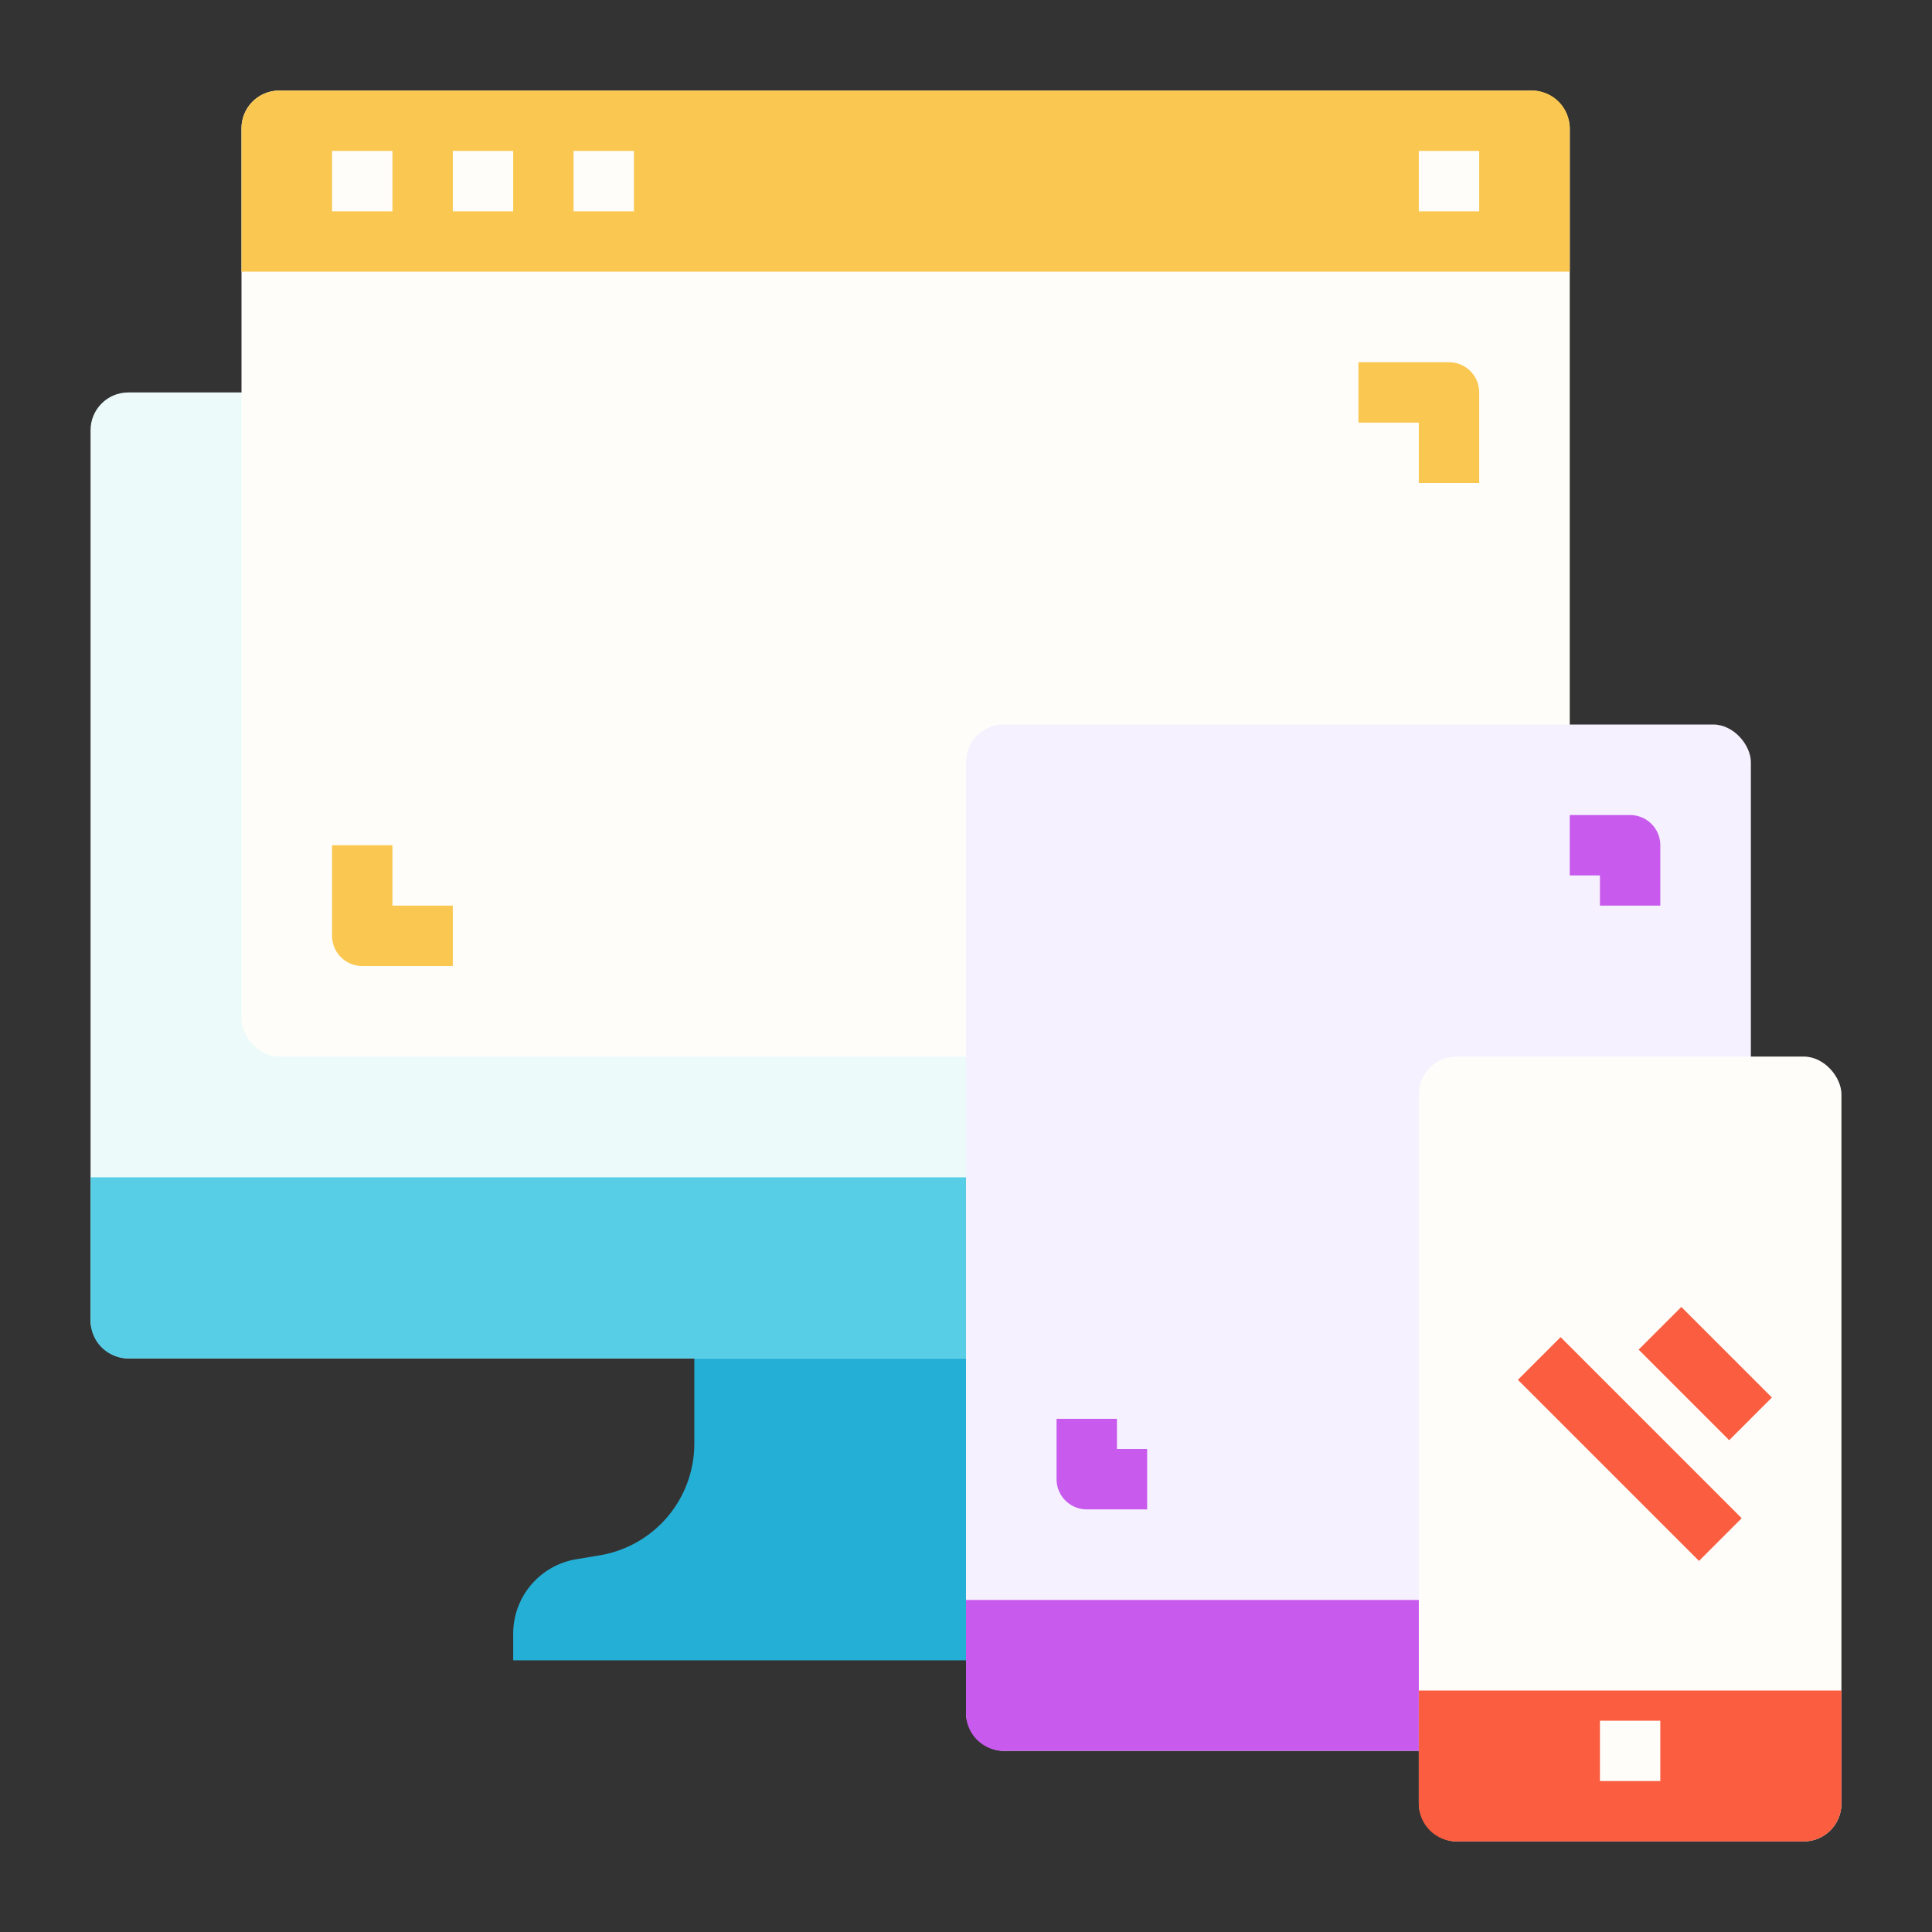 <svg id="Flat" height="512" viewBox="0 0 512 512" width="512" xmlns="http://www.w3.org/2000/svg"><rect x="0" y="0" width="512" height="512" fill="#333333" stroke="none"/><g><g><path d="m312 440h-176v-7.057a20 20 0 0 1 16.712-19.728l6.22-1.037a30 30 0 0 0 25.068-29.592v-30.586h80v30.586a30 30 0 0 0 25.068 29.592l6.22 1.037a20 20 0 0 1 16.712 19.728z" fill="#24afd6"/><rect fill="#ecfbf9" height="256" rx="10" width="368" x="24" y="104"/><path d="m24 312h368a0 0 0 0 1 0 0v38a10 10 0 0 1 -10 10h-348a10 10 0 0 1 -10-10v-38a0 0 0 0 1 0 0z" fill="#57cee6"/></g><g><g><g><rect fill="#fffdfa" height="256" rx="10" width="352" x="64" y="24"/><path d="m74 24h332a10 10 0 0 1 10 10v38a0 0 0 0 1 0 0h-352a0 0 0 0 1 0 0v-38a10 10 0 0 1 10-10z" fill="#fac850"/></g><g fill="#fffdfa"><path d="m88 40h16v16h-16z"/><path d="m120 40h16v16h-16z"/><path d="m152 40h16v16h-16z"/><path d="m376 40h16v16h-16z"/></g></g><g fill="#fac850"><path d="m392 128h-16v-16h-16v-16h24a8 8 0 0 1 8 8z"/><path d="m120 256h-24a8 8 0 0 1 -8-8v-24h16v16h16z"/></g></g><g><g><rect fill="#f5f1ff" height="272" rx="10" width="208" x="256" y="192"/><path d="m256 424h208a0 0 0 0 1 0 0v30a10 10 0 0 1 -10 10h-188a10 10 0 0 1 -10-10v-30a0 0 0 0 1 0 0z" fill="#c85aed"/></g><g fill="#c85aed"><path d="m304 400h-16a8 8 0 0 1 -8-8v-16h16v8h8z"/><path d="m440 240h-16v-8h-8v-16h16a8 8 0 0 1 8 8z"/></g></g><g><g><rect fill="#fffdfa" height="208" rx="10" width="112" x="376" y="280"/><path d="m376 448h112a0 0 0 0 1 0 0v30a10 10 0 0 1 -10 10h-92a10 10 0 0 1 -10-10v-30a0 0 0 0 1 0 0z" fill="#fa5d3f"/><path d="m424 456h16v16h-16z" fill="#fffdfa"/></g><g fill="#fa5d3f"><path d="m423.999 350.059h16.001v67.882h-16.001z" transform="matrix(.707 -.707 .707 .707 -144.999 417.941)"/><path d="m443.999 347.029h16.001v33.941h-16.001z" transform="matrix(.707 -.707 .707 .707 -124.999 426.225)"/></g></g></g></svg>